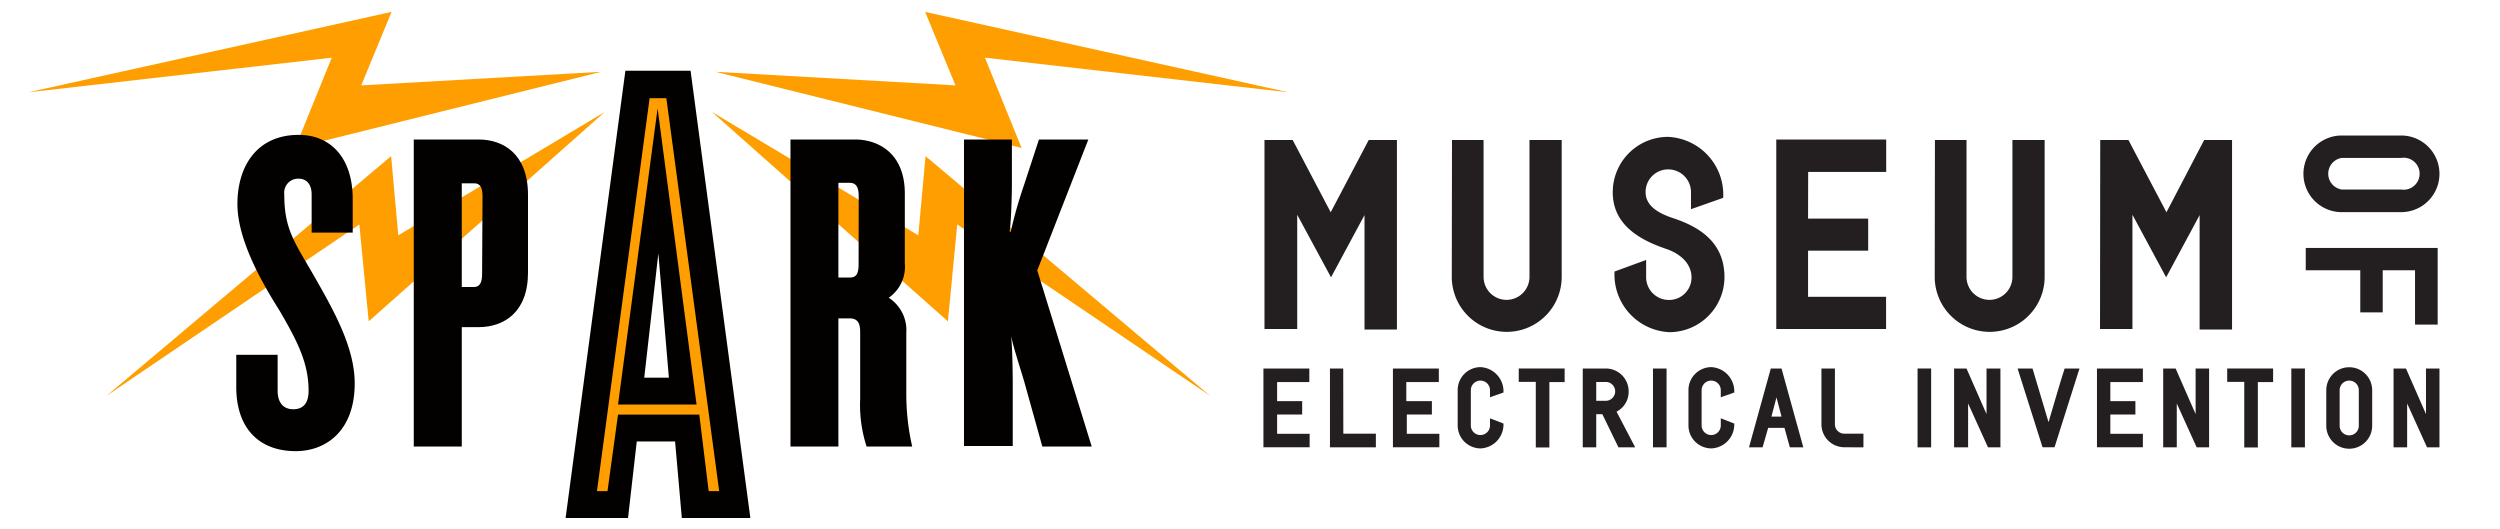 <svg id="Layer_1" data-name="Layer 1" xmlns="http://www.w3.org/2000/svg" viewBox="0 0 237.45 50.2"><defs><style>.cls-1{fill:#ff9e00;}.cls-2{fill:#030000;}.cls-3{fill:#231f20;}</style></defs><title>logo-horizontal</title><polygon class="cls-1" points="35.02 30.52 57.43 10.64 37.83 22.35 37.15 14.83 10.11 37.6 34.13 21.32 35.02 30.52"/><polygon class="cls-1" points="28.03 14.05 57.1 6.82 34.31 8.11 37.19 1.13 2.67 8.77 31.51 5.48 28.03 14.05"/><polygon class="cls-1" points="90.03 30.52 67.63 10.64 87.22 22.35 87.91 14.83 114.94 37.6 90.92 21.32 90.03 30.52"/><polygon class="cls-1" points="97.03 14.05 67.95 6.82 90.75 8.11 87.87 1.13 122.38 8.77 93.55 5.48 97.03 14.05"/><path class="cls-2" d="M65.59,6.72H59.4L53.72,49.2h5.93l.83-7.27h3.64l.64,7.27h6.51Zm-4.4,29.15,1.34-11.8,1,11.8Z"/><path class="cls-1" d="M63.29,9.33H61.7l-5,37.32h1l1-7.27h7.72l.89,7.27h1ZM58.7,38.42l3.76-28.13,3.7,28.13Z"/><path class="cls-2" d="M26.37,33.7v3.42c0,1.05.48,1.75,1.49,1.75s1.45-.66,1.45-1.75c0-2.63-1.05-4.69-2.76-7.62-1.71-2.71-4-6.74-4-10.12,0-3.63,1.88-6.57,5.82-6.57,3.07,0,5.13,2.23,5.13,6.08v3.2h-3.9V18.46c0-1-.53-1.49-1.23-1.49A1.33,1.33,0,0,0,27,18.46c0,3.37,1,4.55,2.85,7.79S33.69,33,33.69,36.41c0,4.55-2.76,6.44-5.6,6.44-3.5,0-5.65-2.19-5.65-6.09V33.7Z"/><path class="cls-2" d="M45.48,31.07H43.86V42.41H39.3V13.25h6.17c2.32,0,4.68,1.36,4.68,5.26v7.36C50.16,29.71,47.8,31.07,45.48,31.07Zm.35-12.43c0-.88-.26-1.23-.79-1.23H43.86v9.85H45c.53,0,.79-.35.79-1.23Z"/><path class="cls-2" d="M86.64,42.41H82.31a12.73,12.73,0,0,1-.61-4.51V31.55c0-.83-.22-1.31-1-1.31H79.63V42.41H75.08V13.25h6.13c2.23,0,4.73,1.32,4.73,5.13V25a3.58,3.58,0,0,1-1.53,3.28,3.66,3.66,0,0,1,1.67,3.33v5.91A22.5,22.5,0,0,0,86.64,42.41ZM81.56,18.63c0-.88-.26-1.27-.88-1.27H79.63v9h1.09c.61,0,.83-.35.83-1.27Z"/><path class="cls-2" d="M103.69,42.41H99l-1.71-6.13c-.26-.92-1.14-3.59-1.27-4.47h0c.13.88.17,3.55.17,4.55v6H91.56V13.25h4.55v4.34c0,.92-.08,3.68-.22,4.42H96a41.77,41.77,0,0,1,1.23-4.34l1.45-4.42h4.69L98.52,25.68Z"/><path class="cls-3" d="M121.3,38.1h2.38v1.27H121.3v1.83h3.09v1.28H120V35h4.36v1.29H121.3Z"/><path class="cls-3" d="M127.59,41.19h3.09v1.3h-4.36V35h1.26Z"/><path class="cls-3" d="M133.57,38.1H136v1.27h-2.38v1.83h3.09v1.28H132.3V35h4.36v1.29h-3.09Z"/><path class="cls-3" d="M141.52,39.73l1.28.5a2.27,2.27,0,0,1-2.18,2.36,2.18,2.18,0,0,1-2.17-2.17V37.07a2.18,2.18,0,0,1,2.17-2.2,2.3,2.3,0,0,1,2.18,2.41l-1.28.45v-.67a.91.91,0,1,0-1.82,0v3.35a.91.91,0,1,0,1.82,0Z"/><path class="cls-3" d="M148.61,35v1.29h-1.45v6.21h-1.29V36.27h-1.62V35Z"/><path class="cls-3" d="M152.52,35a2.17,2.17,0,0,1,2.17,2.17,2.12,2.12,0,0,1-1.15,1.93l1.77,3.39h-1.59l-1.53-3.15h-.58v3.15h-1.28V35Zm-.91,3.07h.91a.9.9,0,0,0,.89-.9.89.89,0,0,0-.89-.89h-.91Z"/><path class="cls-3" d="M157,35h1.29v7.49H157Z"/><path class="cls-3" d="M163.44,39.73l1.28.5a2.27,2.27,0,0,1-2.18,2.36,2.18,2.18,0,0,1-2.17-2.17V37.07a2.18,2.18,0,0,1,2.17-2.2,2.3,2.3,0,0,1,2.18,2.41l-1.28.45v-.67a.91.91,0,1,0-1.82,0v3.35a.91.91,0,1,0,1.82,0Z"/><path class="cls-3" d="M169.21,35l2.07,7.49H170l-.51-1.85h-1.55l-.53,1.85h-1.29L168.19,35Zm0,4.57-.48-1.83-.48,1.83Z"/><path class="cls-3" d="M175.13,42.48A2.18,2.18,0,0,1,173,40.3V35h1.28V40.3a.89.89,0,0,0,.89.89h1.82v1.3Z"/><path class="cls-3" d="M182.13,35h1.29v7.49h-1.29Z"/><path class="cls-3" d="M185.6,35h1.18l1.9,4.33V35H190v7.49h-1.18l-1.89-4.17v4.17H185.6Z"/><path class="cls-3" d="M195.14,42.48H194L191.63,35h1.42l1.52,5.1c.5-1.66,1-3.47,1.53-5.1h1.41Z"/><path class="cls-3" d="M200.44,38.1h2.38v1.27h-2.38v1.83h3.09v1.28h-4.36V35h4.36v1.29h-3.09Z"/><path class="cls-3" d="M205.46,35h1.18l1.9,4.33V35h1.28v7.49h-1.18l-1.89-4.17v4.17h-1.29Z"/><path class="cls-3" d="M215.9,35v1.29h-1.45v6.21h-1.29V36.27h-1.62V35Z"/><path class="cls-3" d="M217.63,35h1.29v7.49h-1.29Z"/><path class="cls-3" d="M220.95,37.06a2.18,2.18,0,1,1,4.36,0v3.38a2.18,2.18,0,0,1-4.36,0Zm1.27,3.38a.91.91,0,0,0,1.82,0V37.06a.91.91,0,1,0-1.82,0Z"/><path class="cls-3" d="M227.34,35h1.18l1.9,4.33V35h1.28v7.49h-1.18l-1.89-4.17v4.17h-1.29Z"/><path class="cls-3" d="M120.1,13.3h2.68l3.61,6.86L130,13.3h2.68v18h-3.08V20.43l-3.18,5.91-3.21-5.94V31.25H120.1Z"/><path class="cls-3" d="M137.91,13.3h3v13a2.18,2.18,0,0,0,4.36,0v-13h3.06v13a5.22,5.22,0,0,1-10.44,0Z"/><path class="cls-3" d="M158.79,20.68c2.83.91,5,2.46,5,5.66a5.24,5.24,0,0,1-5.23,5.21,5.47,5.47,0,0,1-5.21-5.76l3-1.1v1.65a2.16,2.16,0,0,0,2.18,2.15,2.13,2.13,0,0,0,2.13-2.15c0-1.11-.8-2.13-2.35-2.68-2.15-.73-5.13-2.08-5.13-5.38A5.25,5.25,0,0,1,158.44,13a5.5,5.5,0,0,1,5.23,5.79l-3.06,1.08v-1.6a2.16,2.16,0,0,0-2.18-2.18,2.14,2.14,0,0,0-2.13,2.18C156.31,19.55,157.49,20.23,158.79,20.68Z"/><path class="cls-3" d="M171.73,20.76h5.71v3.05h-5.71v4.38h7.41v3.06H168.71v-18h10.44v3.08h-7.41Z"/><path class="cls-3" d="M183.78,13.3h3v13a2.18,2.18,0,0,0,4.36,0v-13h3.06v13a5.22,5.22,0,0,1-10.44,0Z"/><path class="cls-3" d="M199.48,13.3h2.68l3.61,6.86,3.58-6.86H212v18h-3.08V20.43l-3.18,5.91-3.2-5.94V31.25h-3.08Z"/><path class="cls-3" d="M228.06,12.87a3.64,3.64,0,1,1,0,7.28h-5.64a3.64,3.64,0,0,1,0-7.28ZM222.41,15a1.52,1.52,0,0,0,0,3h5.64a1.52,1.52,0,1,0,0-3Z"/><path class="cls-3" d="M226.31,25.67v4h-2.13v-4H219V23.55h12.53v7.28h-2.15V25.67Z"/></svg>
